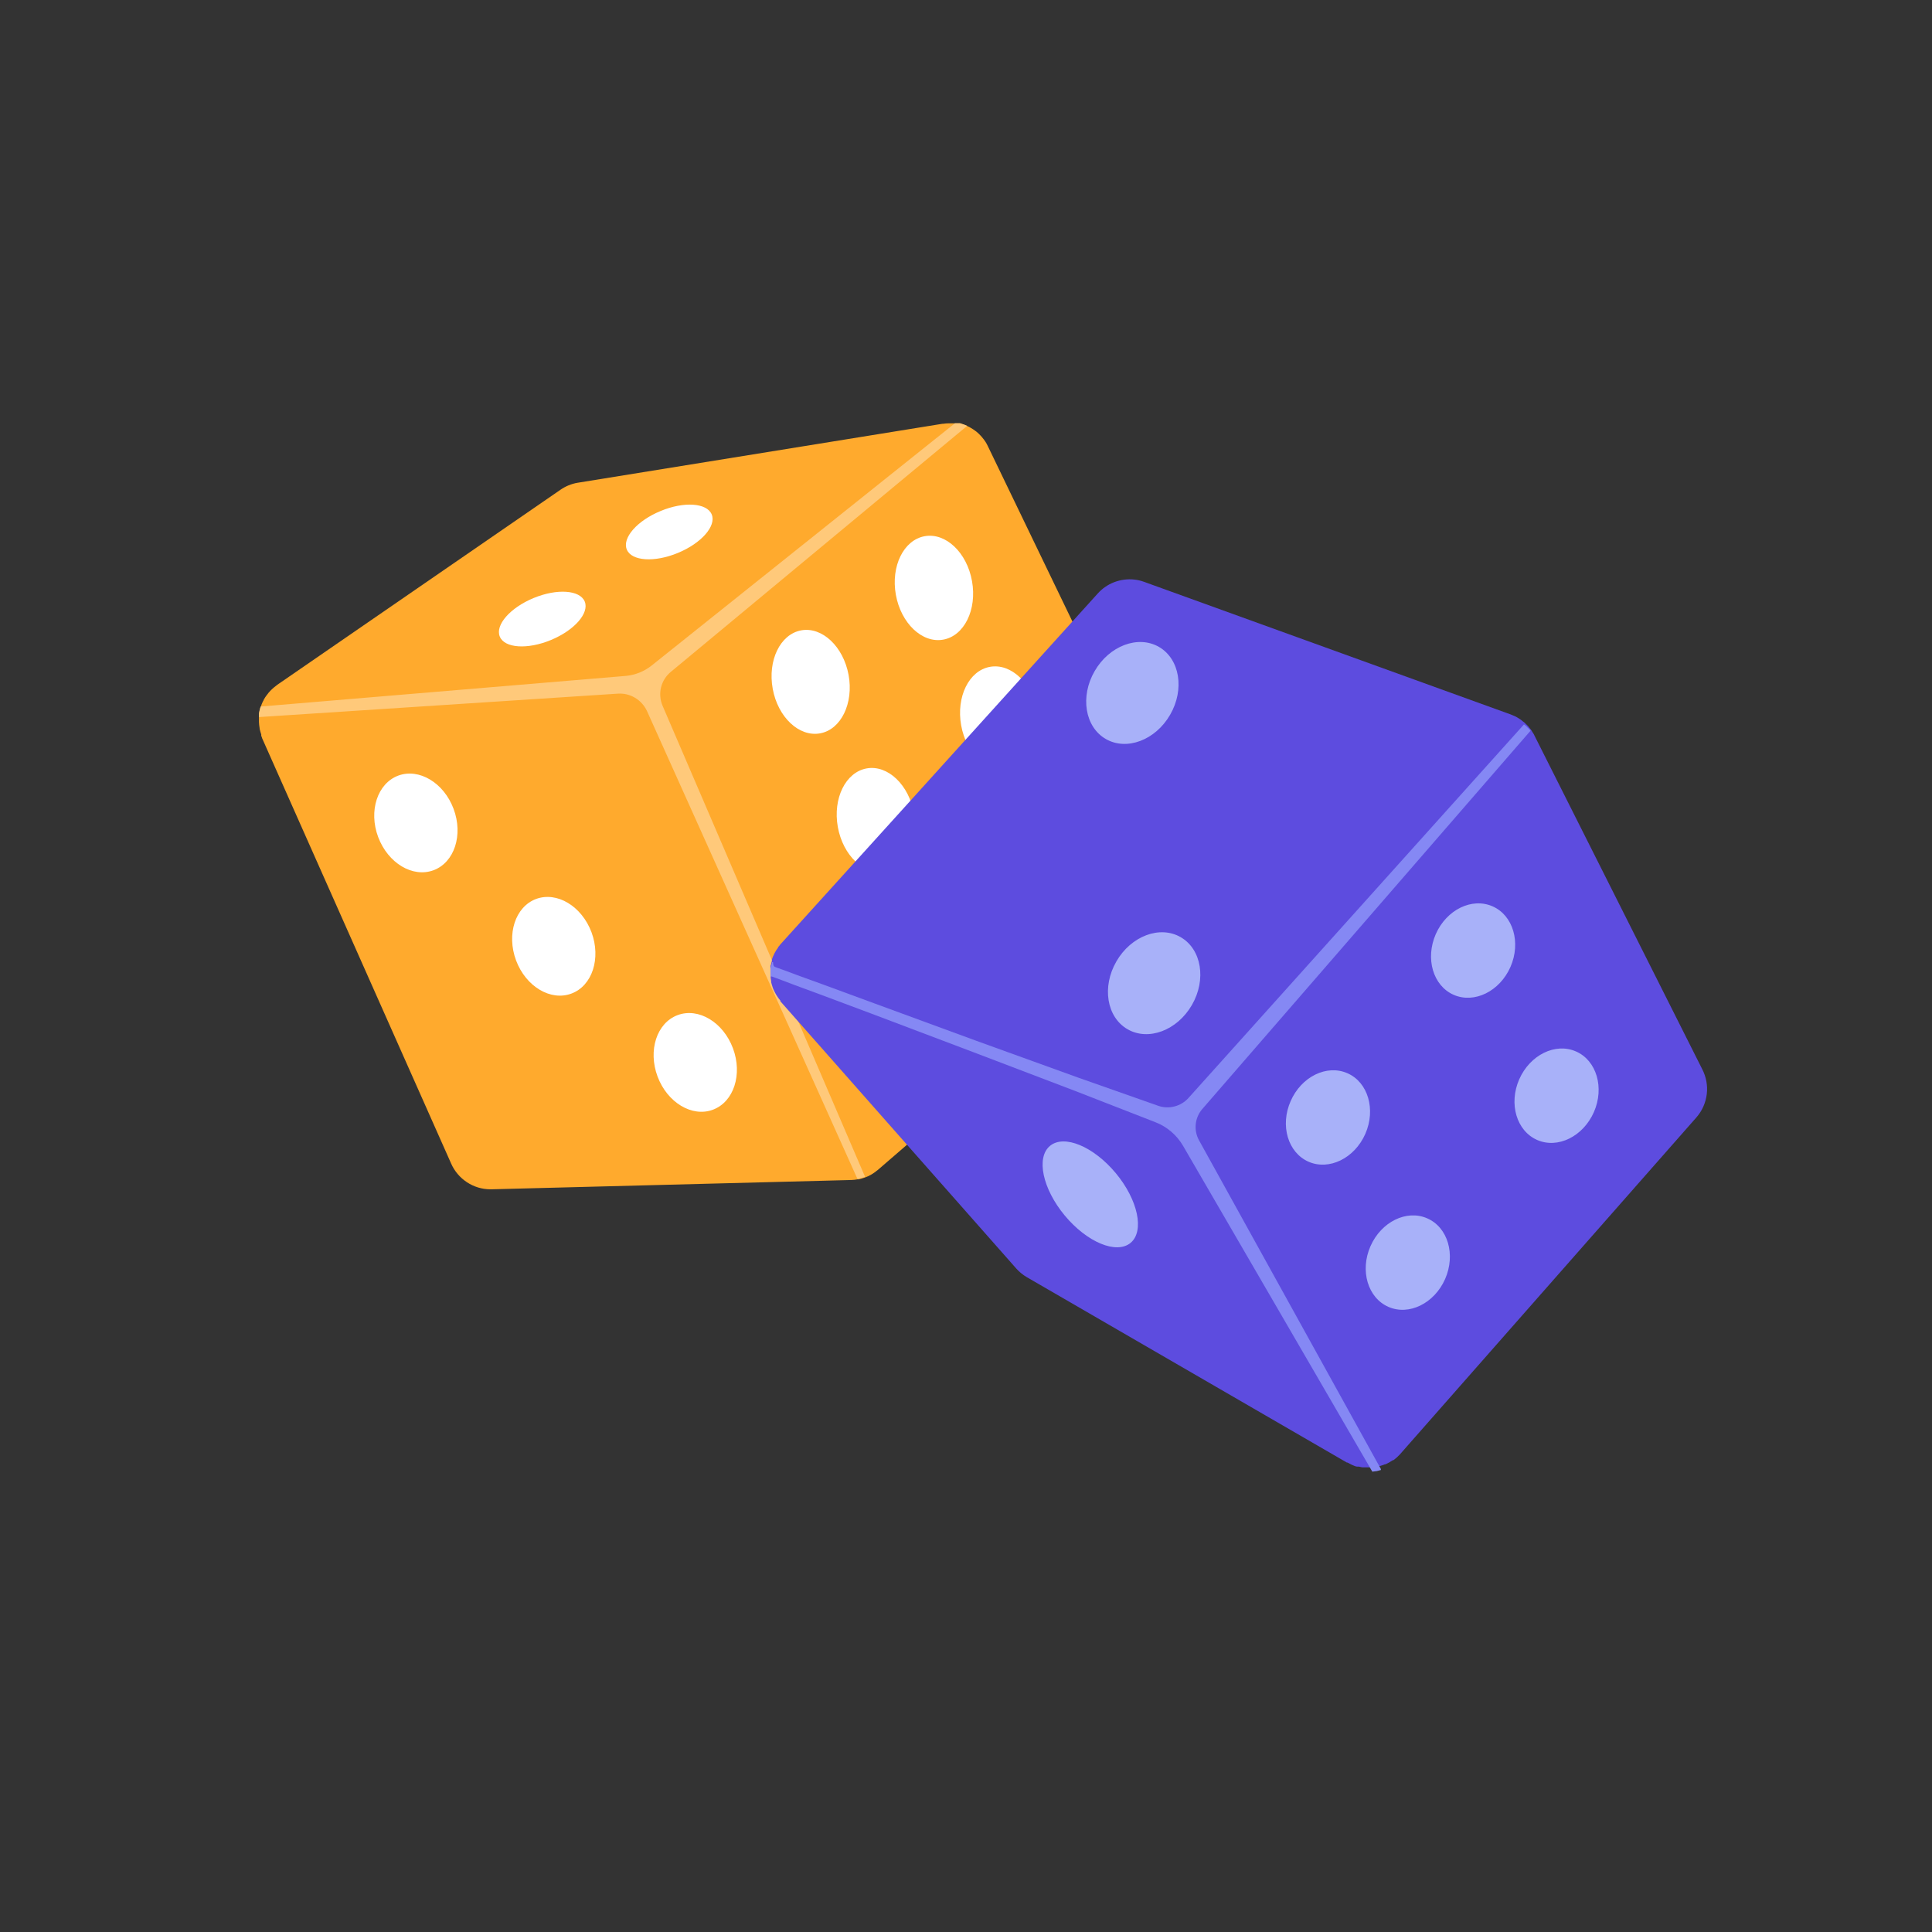 <?xml version="1.0" encoding="UTF-8"?>
<svg xmlns="http://www.w3.org/2000/svg" width="26" height="26" viewBox="0 0 26 26" fill="none">
  <rect x="0" y="0" width="26" height="26" fill="#333333" stroke="none"/>
  <g clip-path="url(#clip0_16037_1885)">
    <path d="M15.831 12.272L11.813 15.745L11.802 15.753C11.782 15.77 11.76 15.785 11.738 15.799L11.725 15.807C11.699 15.822 11.672 15.835 11.644 15.845L11.626 15.851C11.603 15.859 11.58 15.866 11.556 15.871H11.54C11.513 15.876 11.486 15.879 11.459 15.88L6.615 16.005H6.6C6.487 16.005 6.378 15.972 6.284 15.91C6.19 15.848 6.116 15.761 6.071 15.658L3.525 9.929C3.525 9.922 3.525 9.915 3.516 9.908C3.516 9.904 3.516 9.9 3.516 9.896C3.516 9.892 3.516 9.889 3.516 9.885C3.508 9.86 3.5 9.834 3.494 9.808C3.494 9.808 3.494 9.808 3.494 9.8C3.489 9.772 3.486 9.744 3.485 9.716V9.693C3.484 9.679 3.484 9.666 3.485 9.652C3.485 9.643 3.485 9.634 3.485 9.625C3.485 9.625 3.485 9.613 3.485 9.606C3.49 9.578 3.496 9.551 3.504 9.525C3.506 9.52 3.508 9.515 3.51 9.51C3.517 9.488 3.525 9.467 3.535 9.446L3.547 9.424C3.549 9.418 3.551 9.412 3.555 9.407C3.564 9.391 3.574 9.375 3.586 9.36L3.592 9.352C3.608 9.329 3.627 9.307 3.647 9.287C3.652 9.282 3.658 9.277 3.663 9.272C3.681 9.256 3.699 9.24 3.719 9.226L3.728 9.218L7.541 6.592C7.61 6.544 7.689 6.511 7.772 6.497L12.683 5.703H12.694C12.719 5.699 12.744 5.697 12.77 5.697H12.787C12.808 5.696 12.828 5.696 12.849 5.697H12.868H12.893H12.919L12.959 5.71L12.976 5.716L13.014 5.732L13.049 5.749C13.056 5.752 13.062 5.756 13.069 5.761C13.09 5.773 13.11 5.786 13.129 5.801L13.139 5.808C13.161 5.826 13.181 5.845 13.199 5.865L13.214 5.882C13.232 5.903 13.248 5.924 13.263 5.947C13.274 5.965 13.285 5.984 13.294 6.004L15.973 11.559C16.034 11.677 16.053 11.811 16.028 11.941C16.002 12.071 15.933 12.188 15.831 12.272Z" fill="#FFAA2D"></path>
    <path d="M9.031 9.039C8.965 9.092 8.918 9.165 8.897 9.247C8.876 9.329 8.883 9.416 8.915 9.494L11.642 15.838L11.625 15.843C11.602 15.851 11.578 15.858 11.554 15.863H11.538L8.706 9.567C8.671 9.493 8.615 9.431 8.545 9.39C8.475 9.348 8.394 9.329 8.312 9.335L3.485 9.65C3.484 9.641 3.484 9.632 3.485 9.623C3.485 9.623 3.485 9.611 3.485 9.604C3.489 9.576 3.496 9.549 3.503 9.523C3.506 9.518 3.508 9.513 3.509 9.508L8.422 9.096C8.549 9.084 8.67 9.036 8.77 8.956L12.851 5.696H12.87H12.895H12.921L12.96 5.709L12.978 5.715L13.016 5.731L9.031 9.039Z" fill="#FFC97A"></path>
    <path d="M11.037 9.869C11.318 9.818 11.49 9.465 11.42 9.083C11.349 8.7 11.064 8.432 10.782 8.483C10.5 8.535 10.329 8.887 10.399 9.27C10.469 9.653 10.755 9.921 11.037 9.869Z" fill="white"></path>
    <path d="M12.693 8.608C12.976 8.558 13.15 8.205 13.081 7.821C13.013 7.436 12.727 7.165 12.444 7.216C12.161 7.267 11.987 7.619 12.056 8.004C12.125 8.388 12.41 8.659 12.693 8.608Z" fill="white"></path>
    <path d="M11.912 11.733C12.195 11.683 12.369 11.33 12.3 10.946C12.232 10.561 11.946 10.29 11.663 10.341C11.38 10.392 11.206 10.744 11.275 11.129C11.344 11.513 11.629 11.784 11.912 11.733Z" fill="white"></path>
    <path d="M13.572 10.366C13.855 10.316 14.029 9.963 13.96 9.578C13.892 9.194 13.606 8.923 13.323 8.974C13.04 9.024 12.866 9.377 12.935 9.762C13.004 10.146 13.289 10.417 13.572 10.366Z" fill="white"></path>
    <path d="M5.835 11.711C6.115 11.606 6.236 11.237 6.104 10.885C5.973 10.534 5.639 10.334 5.359 10.438C5.079 10.543 4.958 10.913 5.089 11.264C5.221 11.616 5.554 11.816 5.835 11.711Z" fill="white"></path>
    <path d="M7.69 13.371C7.97 13.267 8.091 12.897 7.96 12.545C7.828 12.194 7.495 11.994 7.214 12.098C6.934 12.203 6.814 12.573 6.945 12.925C7.076 13.276 7.41 13.476 7.69 13.371Z" fill="white"></path>
    <path d="M9.594 14.934C9.875 14.829 9.995 14.459 9.864 14.108C9.733 13.756 9.399 13.556 9.119 13.661C8.838 13.766 8.718 14.136 8.849 14.487C8.98 14.838 9.314 15.039 9.594 14.934Z" fill="white"></path>
    <path d="M9.123 7.441C9.438 7.311 9.642 7.079 9.578 6.923C9.513 6.767 9.205 6.746 8.89 6.877C8.574 7.007 8.371 7.239 8.435 7.395C8.499 7.551 8.807 7.572 9.123 7.441Z" fill="white"></path>
    <path d="M7.414 8.613C7.729 8.483 7.933 8.251 7.869 8.095C7.804 7.939 7.496 7.918 7.181 8.048C6.865 8.179 6.662 8.411 6.726 8.567C6.79 8.723 7.098 8.744 7.414 8.613Z" fill="white"></path>
    <path d="M22.83 15.037L18.837 19.575C18.811 19.603 18.782 19.629 18.751 19.651H18.743C18.712 19.672 18.68 19.691 18.646 19.706H18.638C18.62 19.713 18.603 19.72 18.584 19.725C18.567 19.731 18.549 19.736 18.531 19.739C18.511 19.743 18.49 19.746 18.469 19.747C18.451 19.748 18.434 19.748 18.417 19.747H18.39H18.362H18.333L18.286 19.737H18.264C18.242 19.737 18.22 19.723 18.198 19.715L18.183 19.708L18.133 19.682H18.125L13.819 17.188C13.766 17.157 13.718 17.118 13.677 17.072L10.502 13.475C10.502 13.472 10.502 13.469 10.502 13.466C10.484 13.445 10.468 13.423 10.454 13.4L10.447 13.39C10.432 13.364 10.419 13.338 10.407 13.311C10.405 13.304 10.402 13.297 10.399 13.29C10.391 13.267 10.384 13.243 10.378 13.219V13.204C10.373 13.178 10.37 13.151 10.369 13.124V13.104C10.369 13.08 10.369 13.056 10.369 13.031C10.369 13.031 10.369 13.019 10.369 13.013C10.369 13.008 10.369 12.991 10.376 12.98C10.379 12.963 10.383 12.946 10.388 12.93C10.388 12.93 10.388 12.922 10.388 12.917C10.388 12.913 10.388 12.917 10.388 12.91C10.396 12.887 10.405 12.864 10.417 12.842L10.424 12.826C10.438 12.8 10.454 12.774 10.472 12.751V12.744L10.481 12.736C10.488 12.726 10.495 12.717 10.502 12.709L12.297 10.726L14.773 7.987C14.803 7.954 14.836 7.924 14.873 7.899C14.949 7.846 15.036 7.813 15.128 7.801C15.219 7.789 15.312 7.799 15.399 7.831L20.334 9.616L20.362 9.628L20.399 9.644L20.425 9.659L20.459 9.681C20.468 9.686 20.475 9.692 20.483 9.699L20.489 9.704C20.498 9.71 20.507 9.717 20.515 9.724L20.536 9.744L20.565 9.773L20.578 9.789L20.583 9.796C20.592 9.806 20.601 9.817 20.608 9.828L20.624 9.854C20.632 9.865 20.639 9.876 20.645 9.888C20.647 9.892 20.649 9.895 20.65 9.899L22.907 14.387C22.961 14.491 22.983 14.608 22.969 14.724C22.955 14.84 22.907 14.949 22.83 15.037Z" fill="#5D4CDF"></path>
    <path d="M20.327 13.013C20.471 12.684 20.363 12.318 20.086 12.197C19.808 12.075 19.467 12.242 19.322 12.571C19.178 12.9 19.285 13.266 19.563 13.388C19.84 13.509 20.182 13.342 20.327 13.013Z" fill="#A8B1F9"></path>
    <path d="M21.45 14.966C21.594 14.637 21.486 14.271 21.209 14.15C20.932 14.028 20.59 14.196 20.445 14.525C20.301 14.854 20.409 15.219 20.686 15.341C20.963 15.463 21.305 15.295 21.45 14.966Z" fill="#A8B1F9"></path>
    <path d="M18.374 15.259C18.518 14.93 18.41 14.564 18.133 14.443C17.855 14.321 17.513 14.489 17.369 14.818C17.224 15.146 17.332 15.512 17.61 15.634C17.887 15.755 18.229 15.588 18.374 15.259Z" fill="#A8B1F9"></path>
    <path d="M19.448 17.212C19.592 16.883 19.485 16.517 19.207 16.396C18.93 16.274 18.588 16.442 18.443 16.771C18.299 17.1 18.407 17.465 18.684 17.587C18.961 17.709 19.303 17.541 19.448 17.212Z" fill="#A8B1F9"></path>
    <path d="M15.215 16.726C15.404 16.568 15.315 16.148 15.016 15.788C14.716 15.428 14.32 15.263 14.13 15.421C13.941 15.578 14.03 15.998 14.329 16.358C14.629 16.719 15.025 16.883 15.215 16.726Z" fill="#A8B1F9"></path>
    <path d="M15.747 9.619C15.945 9.277 15.877 8.868 15.597 8.706C15.316 8.544 14.928 8.69 14.731 9.032C14.533 9.374 14.601 9.783 14.881 9.945C15.162 10.107 15.55 9.961 15.747 9.619Z" fill="#A8B1F9"></path>
    <path d="M16.04 13.525C16.238 13.183 16.17 12.774 15.889 12.612C15.609 12.45 15.221 12.596 15.024 12.938C14.826 13.28 14.893 13.689 15.174 13.851C15.455 14.013 15.842 13.867 16.04 13.525Z" fill="#A8B1F9"></path>
    <path d="M18.583 19.769C18.584 19.773 18.584 19.778 18.583 19.783C18.566 19.788 18.548 19.793 18.53 19.797C18.509 19.8 18.488 19.803 18.468 19.805L15.921 15.42C15.837 15.276 15.707 15.164 15.551 15.103L14.465 14.68L13.097 14.159L11.727 13.641L11.04 13.384L10.693 13.256L10.522 13.191L10.435 13.159L10.392 13.143C10.385 13.14 10.377 13.14 10.369 13.143V13.136C10.369 13.112 10.369 13.087 10.369 13.063C10.369 13.063 10.369 13.051 10.369 13.045C10.369 13.04 10.369 13.023 10.376 13.012C10.379 12.995 10.383 12.978 10.388 12.962C10.388 12.962 10.388 12.954 10.388 12.949H10.403C10.403 12.992 10.414 13.006 10.428 13.012L10.471 13.028L10.558 13.059L10.729 13.123L11.076 13.249L11.764 13.502L13.14 14.007L14.518 14.505L15.586 14.881C15.656 14.906 15.733 14.909 15.806 14.89C15.879 14.871 15.944 14.832 15.994 14.776L20.509 9.749C20.518 9.755 20.527 9.762 20.535 9.769L20.555 9.788L20.584 9.817L20.597 9.834L16.179 14.926C16.13 14.983 16.1 15.053 16.092 15.128C16.084 15.203 16.099 15.278 16.135 15.344L18.583 19.769Z" fill="#8588F4"></path>
  </g>
  <defs>
    <clipPath id="clip0_16037_1885">
      <rect width="25" height="25" fill="white" transform="translate(0.75 0.228)"></rect>
    </clipPath>
  </defs>
</svg>
